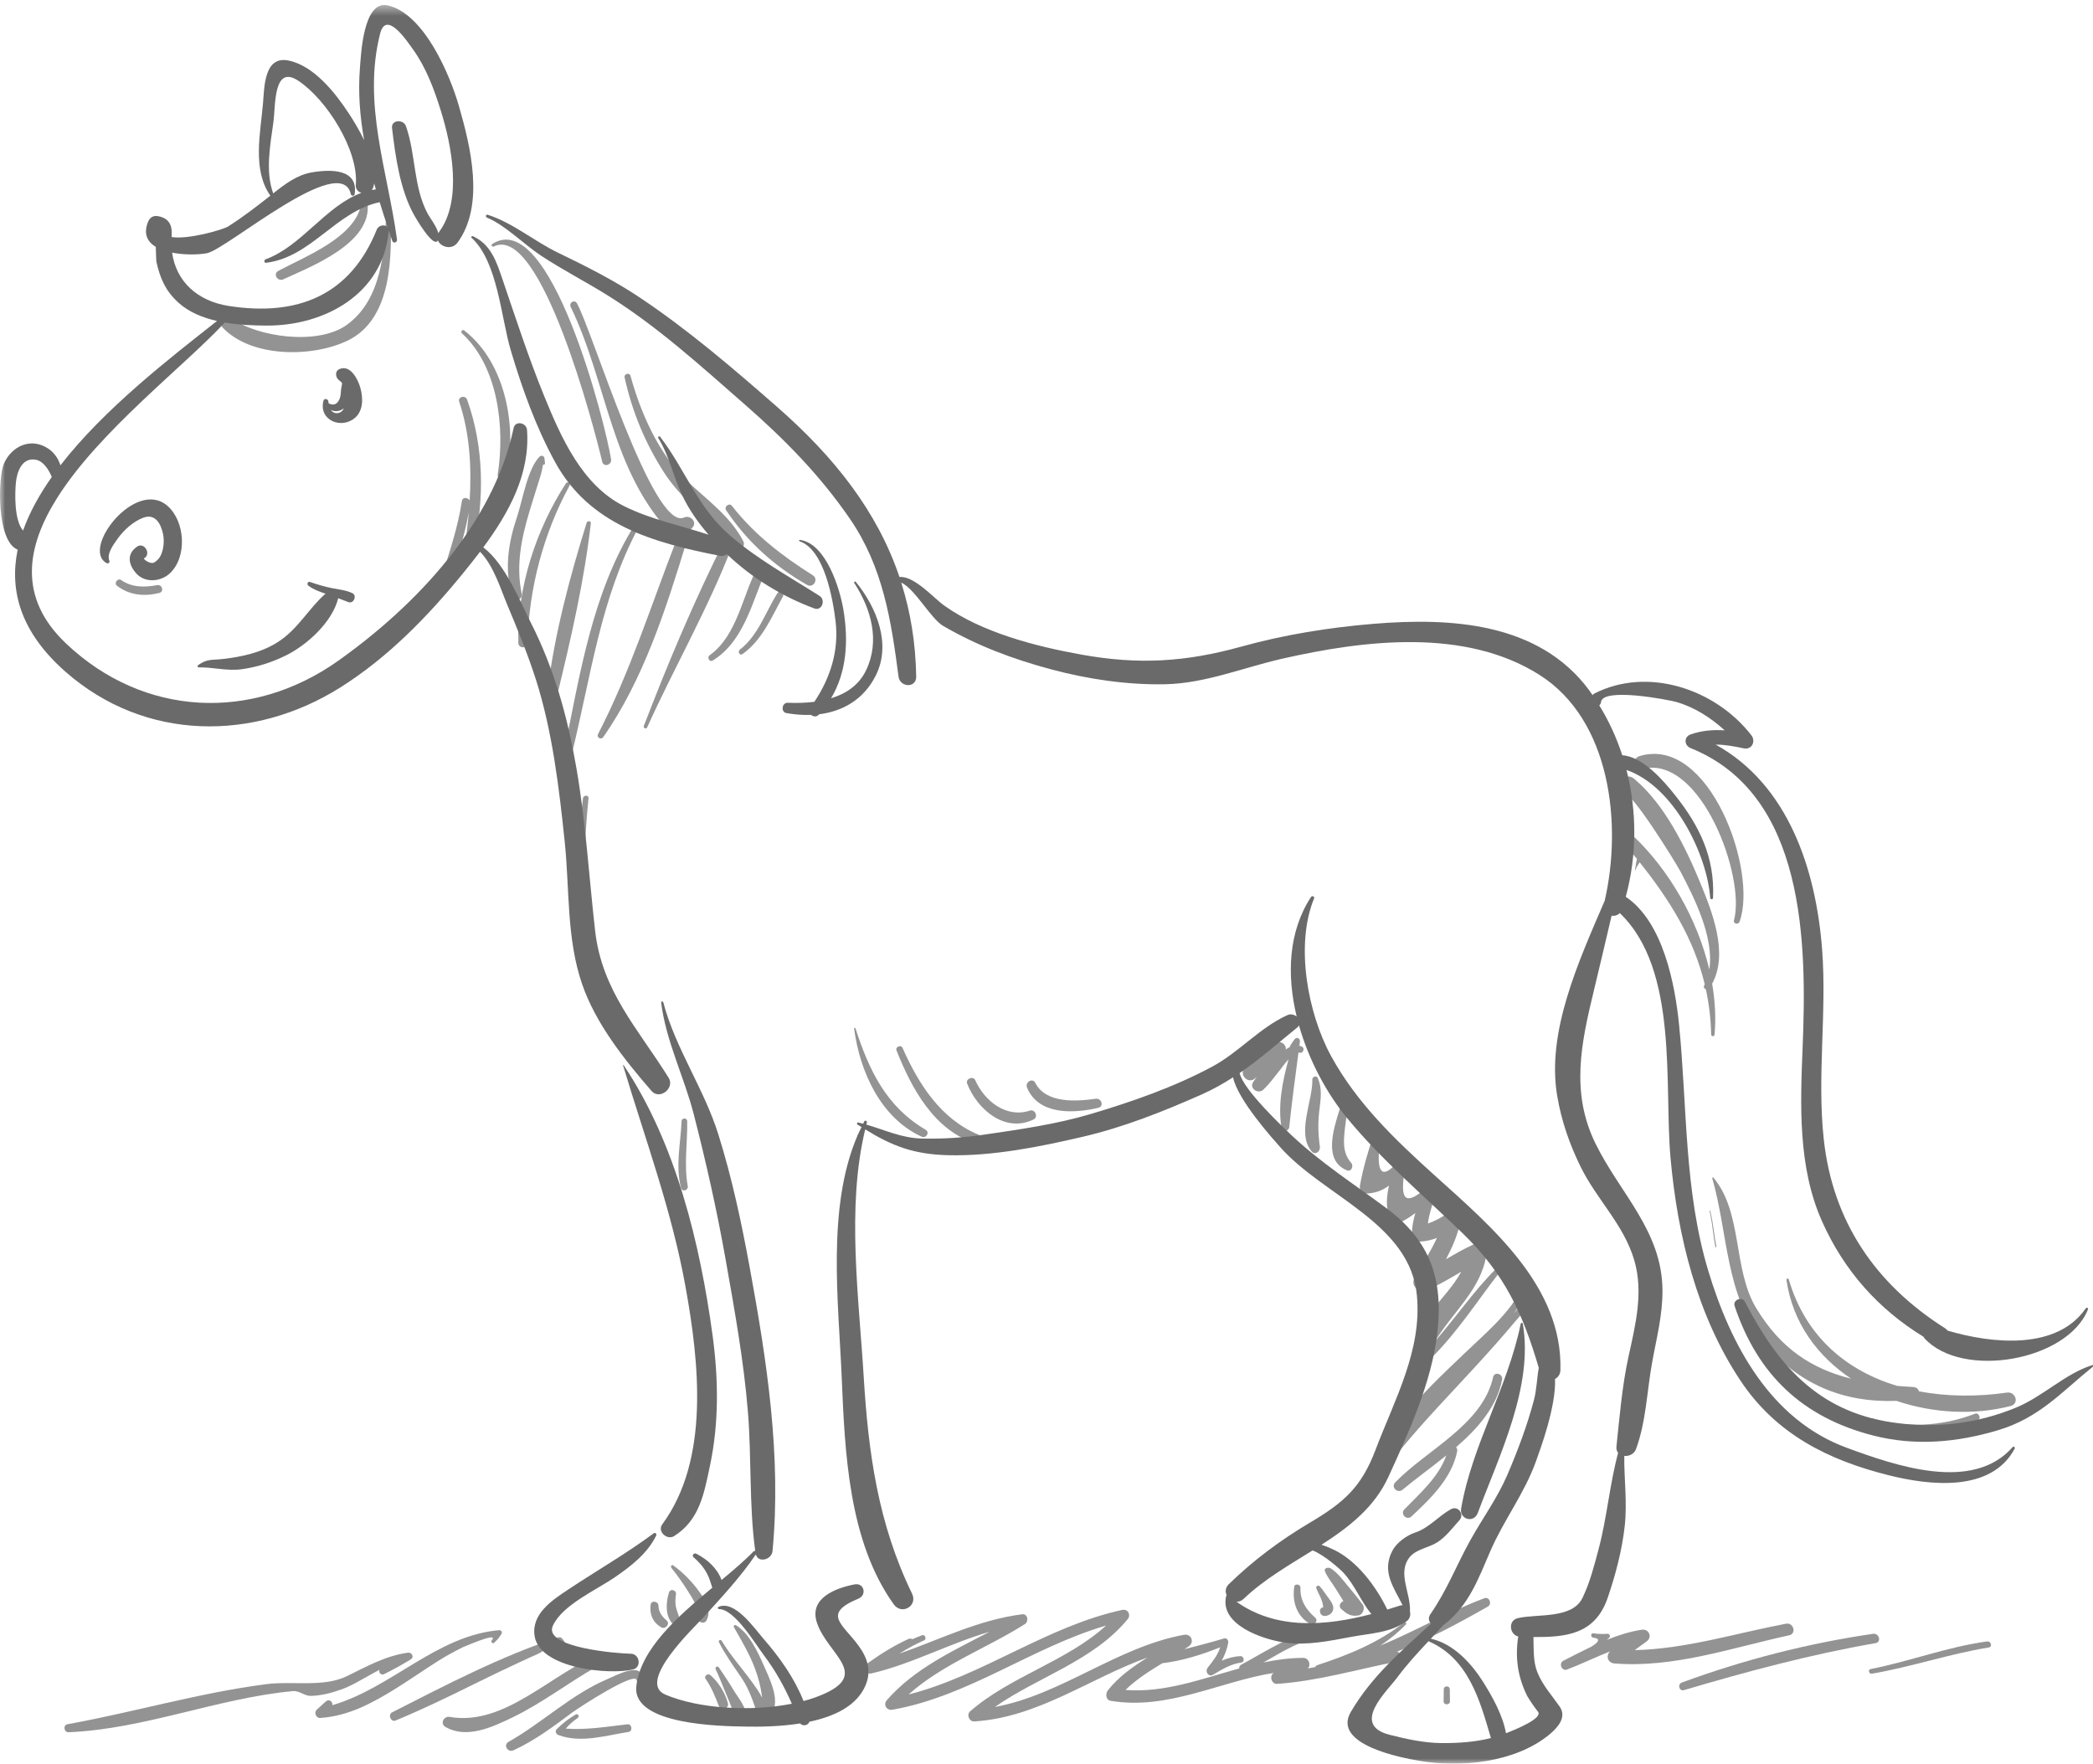 <?xml version="1.0" encoding="UTF-8" standalone="no"?>
<svg width="197px" height="166px" viewBox="0 0 197 166" version="1.1" xmlns="http://www.w3.org/2000/svg" xmlns:xlink="http://www.w3.org/1999/xlink" xmlns:sketch="http://www.bohemiancoding.com/sketch/ns">
    <!-- Generator: Sketch 3.5 (25232) - http://www.bohemiancoding.com/sketch -->
    <title>Page 1</title>
    <desc>Created with Sketch.</desc>
    <defs>
        <path id="path-1" d="M0,0.469 L197.056,0.469 L197.056,166 L0,166"></path>
        <path id="path-3" d="M0,0.469 L197.056,0.469 L197.056,166 L0,166"></path>
    </defs>
    <g id="Boostrap-3-Grid" stroke="none" stroke-width="1" fill="none" fill-rule="evenodd" sketch:type="MSPage">
        <g id="[LG]-Large-Desktop-(1200px-or-more)-(LG-or-bigger)" sketch:type="MSArtboardGroup" transform="translate(-1161, -2500)">
            <g id="::-Facebook" sketch:type="MSLayerGroup" transform="translate(-8, 2456)">
                <g id="Page-1" transform="translate(1169, 44)">
                    <g id="Group-105" transform="translate(6, 18)" fill="#939393" sketch:type="MSShapeGroup">
                        <path d="M63.271,134.971 C63.15,134.899 63.014,135.041 63.081,135.161 C63.807,136.443 64.533,137.645 65.058,139.039 C65.37,139.867 65.599,140.738 65.712,141.616 C65.719,141.672 65.72,141.723 65.724,141.777 C65.473,141.277 65.138,140.806 64.82,140.367 C63.862,139.045 62.761,137.827 61.919,136.425 C61.822,136.265 61.586,136.405 61.669,136.57 C62.271,137.756 63.05,138.829 63.794,139.927 C64.585,141.094 64.943,142.315 65.376,143.632 C65.513,144.049 66.059,143.941 66.105,143.533 C66.112,143.472 66.107,143.412 66.11,143.352 C66.294,143.432 66.54,143.35 66.66,143.183 C67.485,142.031 66.353,139.813 65.863,138.7 C65.321,137.469 64.486,135.694 63.271,134.971" id="Fill-1"></path>
                        <path d="M61.661,138.944 C61.536,138.76 61.268,138.918 61.364,139.117 C61.706,139.823 61.98,140.587 62.289,141.31 C62.521,141.854 62.744,142.404 62.956,142.957 C63.096,143.321 63.174,143.722 63.554,143.892 C63.814,144.009 64.062,143.913 64.165,143.644 C64.441,142.92 63.429,141.725 63.078,141.129 C62.633,140.376 62.15,139.664 61.661,138.944" id="Fill-3"></path>
                        <path d="M60.872,139.671 C60.639,139.462 60.225,139.738 60.419,140.02 C60.949,140.789 61.309,141.66 61.642,142.527 C61.845,143.056 62.669,142.856 62.508,142.288 C62.223,141.281 61.651,140.371 60.872,139.671" id="Fill-5"></path>
                        <path d="M60.517,134.487 C60.985,133.538 60.388,132.622 59.839,131.848 C59.163,130.893 58.312,130.022 57.364,129.338 C57.22,129.234 57.096,129.447 57.189,129.564 C57.73,130.246 58.246,130.957 58.707,131.694 C59.089,132.305 59.812,133.347 59.645,134.12 C59.537,134.625 60.267,134.994 60.517,134.487" id="Fill-7"></path>
                        <path d="M57.663,133.421 C57.541,132.989 57.548,132.526 57.623,132.087 C57.696,131.656 57.093,131.473 56.96,131.904 C56.677,132.823 56.603,134.056 57.287,134.814 C57.585,135.145 58.022,134.785 57.963,134.42 C57.906,134.068 57.76,133.763 57.663,133.421" id="Fill-9"></path>
                        <path d="M55.974,133.121 C55.966,132.718 55.306,132.595 55.244,133.022 C55.113,133.926 55.442,134.698 56.237,135.169 C56.634,135.404 57.114,134.82 56.741,134.516 C56.305,134.159 55.986,133.698 55.974,133.121" id="Fill-11"></path>
                        <path d="M120.263,133.466 C120.788,133.915 121.132,134.163 121.853,134.052 C122.275,133.988 122.51,133.373 122.266,133.035 C121.819,132.413 121.32,131.822 120.831,131.233 C120.362,130.67 119.861,129.991 119.228,129.607 C119.129,129.547 118.992,129.545 118.894,129.607 C119.115,129.469 118.76,129.603 118.71,129.686 C118.659,129.769 118.697,129.871 118.743,129.962 C118.77,130.086 118.859,130.208 118.918,130.313 C119.135,130.706 119.431,131.072 119.669,131.455 C119.928,131.868 120.188,132.281 120.444,132.695 C120.142,132.826 119.945,133.194 120.263,133.466" id="Fill-13"></path>
                        <path d="M118.638,134.094 C119.217,134.122 119.664,133.61 119.431,133.04 C119.305,132.732 119.098,132.486 118.905,132.219 C118.68,131.908 118.469,131.583 118.209,131.299 C118.084,131.163 117.832,131.304 117.893,131.482 C118.036,131.895 118.288,132.262 118.42,132.679 C118.47,132.834 118.518,132.998 118.534,133.161 C118.538,133.203 118.539,133.245 118.54,133.286 C118.535,133.287 118.536,133.287 118.529,133.288 C118.054,133.375 118.196,134.073 118.638,134.094" id="Fill-15"></path>
                        <path d="M117.316,134.863 C117.689,135.083 118.124,134.549 117.786,134.253 C116.918,133.493 116.355,132.616 116.404,131.432 C116.418,131.1 115.864,131.016 115.816,131.353 C115.615,132.77 116.047,134.114 117.316,134.863" id="Fill-17"></path>
                        <path d="M129.893,141 C129.887,141.375 129.882,141.75 129.876,142.126 C129.871,142.512 130.481,142.512 130.475,142.126 C130.47,141.75 130.464,141.375 130.459,141 C130.453,140.635 129.898,140.635 129.893,141" id="Fill-19"></path>
                        <path d="M114.626,88.193 C114.701,88.632 115.305,88.473 115.346,88.096 C115.594,85.739 115.903,83.408 116.216,81.065 C116.246,81.066 116.276,81.069 116.303,81.079 C116.635,81.195 116.861,80.663 116.543,80.511 C116.462,80.472 116.382,80.449 116.302,80.429 C116.319,80.301 116.335,80.173 116.353,80.044 C116.394,79.733 116.034,79.558 115.841,79.829 C115.697,80.025 115.559,80.226 115.433,80.433 C115.406,80.474 115.409,80.509 115.424,80.54 C115.285,80.605 115.153,80.688 115.023,80.78 C115.088,80.286 114.487,79.888 114.049,80.159 C113.763,80.336 113.49,80.528 113.222,80.727 C113.216,80.7 113.216,80.673 113.21,80.647 C113.115,80.276 112.641,80.17 112.376,80.426 C111.781,81 111.725,81.862 111.165,82.481 C110.558,83.15 111.505,84.111 112.157,83.474 C112.204,83.43 112.249,83.386 112.293,83.342 C112.18,83.51 112.07,83.679 111.954,83.846 C111.553,84.428 112.415,85.02 112.895,84.573 C113.486,84.023 113.96,83.353 114.463,82.727 C114.603,82.554 114.924,82.097 115.281,81.705 C114.695,83.824 114.264,86.06 114.626,88.193" id="Fill-21"></path>
                        <path d="M118.028,83.456 C117.914,83.206 117.514,83.335 117.522,83.593 C117.584,85.558 115.995,88.709 117.472,90.387 C117.809,90.769 118.288,90.346 118.232,89.945 C118.053,88.656 118.036,87.572 118.208,86.277 C118.333,85.328 118.436,84.347 118.028,83.456" id="Fill-23"></path>
                        <path d="M120.781,85.906 C120.734,85.617 120.325,85.669 120.248,85.906 C120.2,86.053 120.147,86.198 120.096,86.344 C120.085,86.376 120.082,86.406 120.085,86.435 C119.489,88.333 118.554,91.257 120.779,92.155 C121.2,92.325 121.427,91.741 121.183,91.46 C120.297,90.442 120.476,89.273 120.608,88.028 C120.676,87.386 120.884,86.547 120.781,85.906" id="Fill-25"></path>
                        <path d="M128.241,109.929 C128.255,109.891 128.273,109.855 128.288,109.816 C128.428,109.909 128.616,109.925 128.773,109.769 C131.19,107.354 133.041,104.464 135.127,101.772 C135.31,101.536 135.014,101.21 134.79,101.435 C132.703,103.532 131.023,106.001 129.077,108.231 C130.721,105.517 133.417,103.336 133.893,100.132 C134.007,99.364 133.355,98.831 132.631,99.162 C131.755,99.562 130.928,100.041 130.101,100.519 C130.676,99.431 131.176,98.317 131.441,97.057 C131.574,96.422 130.897,95.753 130.276,96.162 C129.701,96.595 129.074,96.927 128.398,97.163 C128.507,96.257 128.803,95.464 129.074,94.533 C129.251,93.922 128.508,93.582 128.074,93.951 C125.637,96.027 126.005,93.774 126.197,92.041 C126.249,91.561 125.576,91.339 125.273,91.658 C123.174,93.874 123.812,89.7 124.039,88.751 C124.145,88.311 123.508,88.14 123.366,88.566 C122.805,90.238 122.309,91.873 121.999,93.611 C121.936,93.964 122.153,94.363 122.558,94.345 C123.494,94.305 124.135,94.033 124.735,93.594 C124.516,94.598 124.412,95.563 124.796,96.647 C124.95,97.083 125.396,97.275 125.814,97.061 C126.328,96.798 126.784,96.494 127.222,96.17 C127.037,96.786 126.908,97.414 126.887,98.125 C126.876,98.512 127.231,98.881 127.624,98.862 C128.247,98.831 128.762,98.707 129.248,98.518 C128.661,99.803 127.876,100.983 127.162,102.234 C126.696,103.051 127.593,103.762 128.354,103.425 C129.467,102.932 130.497,102.302 131.541,101.695 C130.058,104.429 126.893,106.377 127.021,109.764 C127.049,110.488 128.003,110.58 128.241,109.929" id="Fill-27"></path>
                        <path d="M137.281,103.168 C136.119,105.611 133.793,107.507 131.878,109.35 C129.762,111.386 127.593,113.344 125.876,115.746 C125.71,115.978 125.878,116.246 126.101,116.341 C125.69,116.864 125.305,117.4 124.97,117.96 C124.691,118.425 125.38,118.989 125.736,118.552 C127.979,115.802 130.481,113.231 132.877,110.617 C134.15,109.227 135.41,107.823 136.617,106.376 C136.912,106.022 137.551,105.425 137.461,104.91 C137.418,104.665 136.994,104.657 136.959,104.91 C136.933,105.1 136.745,105.347 136.502,105.609 C136.999,104.898 137.429,104.153 137.727,103.356 C137.823,103.097 137.399,102.919 137.281,103.168" id="Fill-29"></path>
                        <path d="M134.537,111.618 C133.543,116.099 128.281,118.463 125.328,121.519 C124.884,121.98 125.542,122.609 126.018,122.21 C127.235,121.191 128.709,120.138 130.129,118.989 C129.415,121.026 127.658,122.55 126.184,124.064 C125.759,124.501 126.407,125.144 126.851,124.731 C128.66,123.041 130.648,121.129 131.155,118.603 C131.187,118.442 131.134,118.314 131.046,118.219 C133.115,116.427 134.911,114.38 135.382,111.85 C135.484,111.302 134.66,111.061 134.537,111.618" id="Fill-31"></path>
                        <path d="M58.151,87.533 C58.065,89.656 57.561,91.71 58.102,93.811 C58.208,94.225 58.807,94.046 58.733,93.637 C58.366,91.61 58.715,89.572 58.683,87.533 C58.678,87.189 58.165,87.191 58.151,87.533" id="Fill-33"></path>
                        <path d="M80.739,88.984 C81.173,89.184 81.546,88.584 81.12,88.333 C77.417,86.153 75.8,82.739 74.521,78.792 C74.499,78.724 74.38,78.732 74.391,78.809 C74.925,82.836 76.868,87.202 80.739,88.984" id="Fill-35"></path>
                        <path d="M85.88,89.638 C86.428,89.806 86.608,89.011 86.11,88.805 C82.534,87.319 80.457,84.028 78.946,80.623 C78.804,80.302 78.249,80.535 78.379,80.862 C79.803,84.454 81.937,88.427 85.88,89.638" id="Fill-37"></path>
                        <path d="M91.289,87.363 C91.753,87.135 91.426,86.372 90.939,86.532 C88.706,87.264 86.668,85.638 85.79,83.665 C85.6,83.236 84.861,83.547 85.03,83.985 C85.979,86.434 88.611,88.677 91.289,87.363" id="Fill-39"></path>
                        <path d="M97.369,86.272 C97.94,86.139 97.682,85.339 97.133,85.417 C95.282,85.68 92.454,85.87 91.448,83.929 C91.175,83.403 90.453,83.865 90.672,84.382 C91.777,86.982 95.07,86.81 97.369,86.272" id="Fill-41"></path>
                        <path d="M43.102,37.883 C42.548,35.19 43.074,32.683 43.845,30.096 C44.16,29.039 44.508,27.991 44.828,26.935 C44.955,26.532 45.048,26.122 45.121,25.707 C45.198,25.785 45.316,25.689 45.298,25.594 C45.281,25.448 45.263,25.302 45.246,25.156 C45.243,24.927 44.967,24.814 44.801,24.972 C43.665,26.058 43.17,29.151 42.667,30.641 C41.833,33.108 41.453,35.606 42.214,38.128 C42.387,38.7 43.221,38.461 43.102,37.883" id="Fill-43"></path>
                        <path d="M43.653,42.508 C43.786,37.369 45.15,32.205 47.614,27.694 C47.738,27.467 47.409,27.278 47.269,27.493 C44.461,31.817 42.647,37.331 42.788,42.508 C42.803,43.066 43.639,43.066 43.653,42.508" id="Fill-45"></path>
                        <path d="M46.516,47.143 C47.781,41.921 49.003,36.586 49.611,31.252 C49.638,31.019 49.283,30.993 49.219,31.198 C47.624,36.328 46.199,41.665 45.536,47.01 C45.466,47.575 46.386,47.68 46.516,47.143" id="Fill-47"></path>
                        <path d="M53.727,31.424 C49.739,37.79 48.562,45.58 47.078,52.82 C46.981,53.292 47.688,53.495 47.806,53.02 C49.614,45.726 50.499,38.364 54.1,31.642 C54.233,31.396 53.876,31.188 53.727,31.424" id="Fill-49"></path>
                        <path d="M60.804,43.666 C60.508,43.879 60.773,44.362 61.095,44.164 C64.021,42.367 64.807,38.623 66.097,35.685 C66.311,35.2 65.638,34.773 65.37,35.26 C63.877,37.968 63.44,41.769 60.804,43.666" id="Fill-51"></path>
                        <path d="M67.158,37.852 C66.047,39.63 65.354,41.823 63.64,43.142 C63.397,43.329 63.625,43.748 63.886,43.563 C65.741,42.25 66.617,40.083 67.685,38.16 C67.876,37.815 67.366,37.519 67.158,37.852" id="Fill-53"></path>
                        <path d="M48.87,57.141 C48.343,61.353 48.205,65.563 48.246,69.804 C48.25,70.219 48.888,70.219 48.889,69.804 C48.899,65.576 48.962,61.351 49.391,57.141 C49.425,56.804 48.911,56.815 48.87,57.141" id="Fill-55"></path>
                        <path d="M41.652,26.86 C42.706,22.244 41.609,16.113 37.679,13.094 C37.523,12.974 37.329,13.233 37.471,13.363 C40.9,16.51 41.537,22.26 40.85,26.639 C40.769,27.156 41.53,27.393 41.652,26.86" id="Fill-57"></path>
                        <path d="M38.551,33.612 C39.623,29.081 39.559,24.016 37.962,19.612 C37.795,19.154 37.066,19.344 37.224,19.816 C38.219,22.799 38.396,25.958 38.208,29.094 C38.025,28.808 37.535,28.759 37.473,29.171 C37.095,31.685 36.267,34.072 35.514,36.491 C35.357,36.994 36.123,37.192 36.294,36.706 C37.047,34.577 37.727,32.434 38.125,30.213 C38.033,31.281 37.906,32.344 37.76,33.394 C37.689,33.901 38.426,34.141 38.551,33.612" id="Fill-59"></path>
                        <path d="M14.942,12.817 C17.633,15.675 23.333,15.66 26.671,14.082 C30.995,12.038 30.885,5.955 30.751,1.986 C30.743,1.735 30.375,1.736 30.363,1.986 C30.194,5.675 29.916,10.207 26.65,12.572 C23.939,14.535 18.213,13.762 15.661,11.885 C15.099,11.472 14.498,12.346 14.942,12.817" id="Fill-61"></path>
                        <path d="M20.659,8.292 C23.321,7.066 29.01,4.897 28.6,1.141 C28.567,0.84 28.072,0.708 28.023,1.063 C27.569,4.315 22.726,6.126 20.195,7.497 C19.665,7.784 20.129,8.536 20.659,8.292" id="Fill-63"></path>
                        <path d="M40.337,4.961 C40.186,5.058 40.317,5.279 40.477,5.2 C44.916,3.005 49.94,22.306 50.683,25.457 C50.814,26.011 51.601,25.764 51.517,25.227 C51.019,22.021 45.834,1.418 40.337,4.961" id="Fill-65"></path>
                        <path d="M59.141,31.695 C59.68,31.163 59,30.433 58.382,30.711 C55.447,32.032 49.691,12.937 48.297,10.539 C48.075,10.157 47.525,10.492 47.713,10.88 C51.203,18.109 51.479,26.385 57.312,32.38 C57.454,32.526 57.643,32.595 57.835,32.604 C57.77,32.656 57.712,32.721 57.675,32.814 C55.274,38.979 53.339,45.186 50.293,51.089 C50.124,51.417 50.573,51.671 50.781,51.375 C54.55,45.998 56.69,39.289 58.595,33.067 C58.69,32.756 58.496,32.552 58.258,32.503 C58.324,32.468 58.392,32.434 58.447,32.38 C58.678,32.152 58.91,31.923 59.141,31.695" id="Fill-67"></path>
                        <path d="M63.09,33.614 C63.507,34.124 64.236,33.475 63.961,32.942 C62.735,30.568 60.522,29.043 58.626,27.229 C55.978,24.695 54.297,20.85 53.348,17.387 C53.249,17.026 52.711,17.178 52.792,17.54 C53.511,20.765 54.707,23.671 56.489,26.452 C58.01,28.824 60.361,30.62 62.29,32.699 C62.284,32.709 62.275,32.714 62.269,32.725 C59.39,38.415 56.88,44.39 54.593,50.342 C54.523,50.524 54.827,50.651 54.907,50.475 C57.487,44.766 60.667,39.26 62.909,33.407 C62.968,33.477 63.032,33.543 63.09,33.614" id="Fill-69"></path>
                        <path d="M70.502,36.144 C67.618,34.333 64.987,32.3 62.881,29.602 C62.64,29.293 62.126,29.696 62.341,30.018 C64.325,32.988 66.878,35.287 69.97,37.054 C70.563,37.392 71.076,36.504 70.502,36.144" id="Fill-71"></path>
                        <path d="M147.004,56.875 C147.405,56.249 151.668,63.072 152.174,64.034 C153.419,66.402 155.369,70.231 154.885,73.253 C153.769,68.486 151.081,63.862 147.733,60.689 C147.207,60.19 146.493,60.933 146.949,61.473 C147.334,61.929 147.707,62.385 148.075,62.841 C148.056,62.92 148.036,62.997 148.021,63.086 C147.976,63.358 147.944,63.617 147.882,63.889 C147.876,63.917 147.915,63.928 147.925,63.901 C148.022,63.626 148.176,63.394 148.332,63.161 C151.174,66.731 153.425,70.35 154.453,74.636 C154.438,74.666 154.429,74.698 154.413,74.727 C154.316,74.91 154.419,75.068 154.563,75.121 C154.853,76.467 155.029,77.875 155.059,79.372 C155.064,79.583 155.363,79.576 155.381,79.372 C155.519,77.808 155.427,76.197 155.153,74.588 C156.718,71.724 155.145,67.794 154.024,65.069 C152.643,61.714 150.652,57.667 147.798,55.291 C147.551,55.086 147.227,55.003 146.933,55.18 C146.24,55.596 146.212,55.665 145.93,56.422 C145.688,57.072 146.66,57.413 147.004,56.875" id="Fill-73"></path>
                        <path d="M148.63,54.358 C154.09,53.063 158.319,64.534 157.209,68.607 C157.116,68.95 157.615,69.076 157.733,68.751 C159.474,63.974 154.873,51.157 148.303,53.171 C147.544,53.404 147.857,54.541 148.63,54.358" id="Fill-75"></path>
                        <path d="M154.907,95.984 C155.182,97.096 155.241,98.242 155.454,99.365 C155.466,99.428 155.563,99.402 155.55,99.339 C155.327,98.219 155.256,97.075 154.971,95.966 C154.96,95.925 154.897,95.942 154.907,95.984" id="Fill-77"></path>
                        <path d="M182.906,113.073 C180.124,113.476 177.285,113.46 174.62,112.954 C174.561,112.742 174.385,112.564 174.075,112.548 C173.557,112.52 173.051,112.483 172.552,112.441 C167.854,111.019 163.961,107.86 162.363,102.418 C162.321,102.277 162.129,102.339 162.149,102.477 C162.729,106.508 165.071,109.649 168.228,111.764 C164.605,110.855 161.628,108.997 159.288,105.103 C157.088,101.443 158.038,96.107 155.264,92.837 C155.223,92.789 155.146,92.84 155.162,92.896 C156.662,98.109 156.384,103.936 159.986,108.325 C163.251,112.302 167.555,114.045 172.497,113.852 C175.964,115.022 179.812,115.225 183.254,114.335 C184.093,114.118 183.716,112.956 182.906,113.073" id="Fill-79"></path>
                        <path d="M180.158,115.689 C180.513,115.532 180.255,114.919 179.893,115.061 C176.818,116.261 173.35,116.439 170.184,115.497 C169.954,115.429 169.87,115.768 170.087,115.85 C170.629,116.056 171.194,116.214 171.766,116.349 C172.142,116.83 172.648,117.022 173.259,116.901 C173.393,116.874 173.335,116.674 173.203,116.698 C172.797,116.77 172.447,116.681 172.167,116.438 C174.829,116.985 177.7,116.775 180.158,115.689" id="Fill-81"></path>
                        <path d="M5.399,36.593 C5.092,36.376 4.7,36.882 4.996,37.116 C6.156,38.032 7.589,38.16 8.991,37.812 C9.475,37.692 9.266,36.983 8.788,37.074 C7.619,37.296 6.405,37.302 5.399,36.593" id="Fill-83"></path>
                        <path d="M51.11,140.068 C47.759,141.504 45.023,144.163 41.863,145.949 C41.337,146.246 41.798,146.987 42.327,146.744 C44.344,145.819 46.078,144.508 47.851,143.191 C48.522,142.692 53.843,139.242 53.929,140.156 C53.962,140.495 54.44,140.502 54.462,140.156 C54.581,138.276 52.056,139.662 51.11,140.068" id="Fill-85"></path>
                        <path d="M50,138.958 C50.121,139.104 50.344,139.166 50.499,138.992 C50.69,138.776 50.881,138.561 51.072,138.346 C51.333,138.052 51.088,137.471 50.656,137.63 C46.03,139.331 41.599,144.518 36.323,143.598 C35.769,143.502 35.392,144.231 35.925,144.541 C37.922,145.7 40.34,144.56 42.217,143.657 C44.954,142.339 47.374,140.468 50,138.958" id="Fill-87"></path>
                        <path d="M42.703,138.547 C43.387,138.225 44.075,137.911 44.766,137.605 C44.876,137.556 46.905,136.175 46.416,136.954 C46.27,137.186 46.629,137.39 46.779,137.167 C46.878,137.041 46.976,136.915 47.074,136.79 C47.178,136.683 47.164,136.537 47.074,136.428 C47.009,136.349 46.943,136.27 46.877,136.19 C46.81,136.109 46.669,136.077 46.571,136.109 C41.141,137.886 35.986,140.587 30.907,143.169 C30.486,143.383 30.789,144.123 31.232,143.939 C33.733,142.901 36.158,141.732 38.583,140.528 C39.948,139.85 41.323,139.193 42.703,138.547" id="Fill-89"></path>
                        <path d="M35.305,138.29 C36.052,137.82 36.826,137.409 37.613,137.014 C37.362,137.16 41.041,135.474 40.293,136.384 C40.164,136.541 40.372,136.761 40.521,136.611 C40.961,136.168 40.851,136.298 41.203,135.784 C41.299,135.644 41.173,135.419 41.002,135.434 C35.099,135.932 30.855,140.871 25.275,142.497 C25.347,142.174 24.972,141.867 24.667,142.144 C24.383,142.403 24.099,142.662 23.815,142.921 C23.53,143.181 23.743,143.725 24.137,143.698 C26.778,143.521 29.01,142.321 31.224,140.945 C32.602,140.089 33.931,139.154 35.305,138.29" id="Fill-91"></path>
                        <path d="M28.895,139.612 C29.169,139.462 29.451,139.309 29.724,139.162 C29.597,139.383 29.855,139.72 30.148,139.575 C31.013,139.149 31.837,138.688 32.66,138.186 C33.019,137.967 32.764,137.499 32.393,137.552 C30.275,137.852 28.553,138.834 26.655,139.762 C24.448,140.842 21.515,140.201 19.077,140.515 C12.791,141.323 6.586,143.159 0.345,144.29 C-0.083,144.367 0.02,145.059 0.447,145.041 C7.606,144.748 14.431,141.841 21.566,141.171 C22.172,141.114 22.664,141.637 23.259,141.621 C24.267,141.594 25.133,141.359 26.092,141.026 C27.068,140.687 27.992,140.105 28.895,139.612" id="Fill-93"></path>
                        <path d="M53.07,144.293 C51.106,144.516 49.215,144.843 47.252,144.701 C47.571,144.312 47.94,144.005 48.381,143.696 C48.578,143.559 48.405,143.249 48.191,143.37 C47.52,143.752 46.961,144.208 46.407,144.745 C46.213,144.933 46.329,145.217 46.554,145.302 C48.657,146.1 51.042,145.345 53.167,145.012 C53.573,144.948 53.479,144.247 53.07,144.293" id="Fill-95"></path>
                        <path d="M162.105,134.827 C157.392,135.716 152.679,137.208 147.864,137.313 C148.238,137.041 148.607,136.762 148.985,136.494 C149.558,136.085 149.198,135.287 148.521,135.393 C147.376,135.573 146.293,135.92 145.24,136.348 C145.314,136.282 145.389,136.222 145.462,136.155 C145.606,136.023 145.496,135.768 145.304,135.773 C144.856,135.811 144.409,135.797 143.964,135.73 C143.698,135.706 143.706,136.11 143.964,136.14 C144.719,136.23 144.435,136.578 143.814,136.973 C142.915,137.4 142.028,137.866 141.136,138.319 C140.684,138.55 141.003,139.327 141.484,139.144 C142.865,138.621 144.185,137.964 145.549,137.434 C145.119,137.829 145.319,138.518 145.943,138.568 C151.565,139.016 156.982,137.093 162.406,135.918 C163.123,135.762 162.814,134.693 162.105,134.827" id="Fill-97"></path>
                        <path d="M170.296,135.778 C164.147,136.677 158.142,138.219 152.308,140.361 C151.865,140.523 152.04,141.215 152.506,141.077 C158.46,139.317 164.412,137.72 170.537,136.655 C171.119,136.553 170.864,135.695 170.296,135.778" id="Fill-99"></path>
                        <path d="M181.032,136.496 C177.296,137.002 173.767,138.371 170.075,139.093 C169.785,139.149 169.911,139.58 170.196,139.531 C173.902,138.892 177.475,137.671 181.188,137.063 C181.566,137.001 181.399,136.446 181.032,136.496" id="Fill-101"></path>
                        <path d="M133.72,132.428 C130.337,133.683 127.247,135.526 123.929,136.881 C124.781,136.315 125.587,135.666 126.326,134.9 C126.443,134.778 126.271,134.619 126.145,134.719 C123.755,136.617 120.871,137.786 117.991,138.726 C117.884,138.76 117.823,138.831 117.792,138.911 C117.559,138.953 117.327,138.998 117.093,139.035 C117.438,138.708 117.178,138.045 116.673,138.044 C115.404,138.042 114.157,138.216 112.92,138.475 C114.768,137.418 116.594,136.277 118.725,135.969 C119.088,135.917 119.003,135.288 118.638,135.327 C115.74,135.633 113.341,137.343 110.835,138.681 C110.674,138.767 110.623,138.905 110.638,139.039 C107.089,140.026 103.593,141.35 99.933,141.06 C100.969,140.053 102.182,139.289 103.414,138.539 C103.424,138.539 103.431,138.542 103.442,138.541 C105.301,138.314 107.109,137.744 108.849,137.046 C108.621,137.779 108.154,138.356 107.67,138.971 C107.393,139.324 107.739,139.888 108.177,139.628 C109.028,139.124 109.841,138.617 110.839,138.48 C111.183,138.433 111.097,137.868 110.758,137.881 C110.117,137.907 109.55,138.074 108.998,138.304 C109.273,137.775 109.501,137.228 109.602,136.613 C109.639,136.384 109.461,136.138 109.204,136.216 C107.976,136.591 106.728,136.897 105.488,137.227 C105.626,137.134 105.766,137.044 105.901,136.947 C106.45,136.552 106.117,135.748 105.447,135.87 C99.114,137.023 93.912,141.518 87.639,142.665 C91.747,139.799 96.885,138.343 100.141,134.401 C100.472,134 100.166,133.412 99.632,133.528 C92.496,135.076 86.532,139.703 79.515,141.49 C82.695,138.647 86.883,137.134 90.471,134.86 C90.848,134.621 90.742,133.874 90.221,133.939 C86.132,134.449 82.489,136.305 78.656,137.644 C79.384,137.181 80.14,136.762 80.987,136.39 C81.257,136.272 81.059,135.8 80.785,135.912 C80.216,136.144 80.075,136.187 79.917,136.274 C79.784,136.231 79.606,136.221 79.594,136.226 C78.165,136.869 76.91,137.656 75.639,138.569 C75.176,138.901 75.445,139.644 76.033,139.505 C79.874,138.6 83.372,136.678 87.133,135.59 C83.671,137.4 80.071,139.049 77.468,142.026 C77.101,142.446 77.459,143.018 77.991,142.924 C85.207,141.652 91.159,137.027 98.108,135.001 C94.398,138.385 89.119,139.758 85.307,143.078 C84.948,143.391 85.228,144.054 85.699,144.025 C91.69,143.659 96.541,139.974 102.008,138.008 C100.639,138.863 99.329,139.783 98.286,141.085 C98.037,141.396 98.058,142.004 98.55,142.086 C103.906,142.982 108.736,140.29 113.891,139.456 C113.441,139.727 113.67,140.528 114.212,140.49 C118.063,140.225 121.751,139.117 125.524,138.386 C126.07,138.28 125.941,137.593 125.506,137.449 C128.472,136.3 131.312,134.774 134.049,133.208 C134.46,132.973 134.182,132.256 133.72,132.428" id="Fill-103"></path>
                    </g>
                    <g id="Group-132">
                        <path d="M12.899,51.45 C11.919,52.132 12.074,53.113 12.804,53.948 C13.617,54.88 15.084,54.775 15.952,53.994 C17.646,52.469 17.443,49.065 15.754,47.604 C12.743,45 7.591,51.692 10.039,53.003 C10.161,53.068 10.364,52.957 10.299,52.802 C10.013,52.115 10.683,51.261 11.054,50.73 C11.63,49.908 12.548,49.07 13.5,48.723 C14.6,48.322 15.134,49.273 15.339,50.225 C15.476,50.859 15.418,51.623 15.157,52.218 C15.024,52.521 14.816,52.753 14.539,52.928 C14.152,53.17 13.464,52.606 13.548,52.561 C14.285,52.166 13.577,50.978 12.899,51.45" id="Fill-106" fill="#6A6A6A" sketch:type="MSShapeGroup"></path>
                        <path d="M26.135,60.443 C24.601,61.421 22.78,61.817 21.003,62.022 C19.914,62.147 19.52,61.99 18.652,62.598 C18.562,62.661 18.587,62.817 18.711,62.815 C20.124,62.792 21.391,63.189 22.81,62.981 C24.268,62.768 25.556,62.351 26.875,61.709 C28.877,60.735 31.281,58.553 31.834,56.305 C32.154,56.431 32.473,56.559 32.798,56.676 C33.294,56.853 33.635,56.047 33.157,55.824 C32.533,55.535 31.895,55.488 31.23,55.354 C30.521,55.21 29.856,55.011 29.175,54.773 C28.951,54.695 28.861,55.007 29.025,55.128 C29.505,55.483 30.072,55.695 30.638,55.877 C29.029,57.289 28.071,59.209 26.135,60.443" id="Fill-108" fill="#6A6A6A" sketch:type="MSShapeGroup"></path>
                        <path d="M31.727,38.888 C31.45,38.9 31.266,38.766 31.141,38.574 C31.523,38.784 31.959,38.733 32.376,38.431 C32.244,38.685 32.039,38.875 31.727,38.888 M33.905,36.457 C33.67,35.651 32.958,34.278 31.919,34.75 C31.545,34.919 31.575,35.417 31.799,35.681 C31.909,35.811 32.063,35.872 32.16,36.014 C32.179,36.041 32.188,36.073 32.205,36.102 C32.203,36.11 32.198,36.116 32.197,36.125 C32.156,36.381 32.095,36.606 32.085,36.869 C32.077,37.093 32.04,37.366 31.951,37.573 C31.743,38.055 31.387,38.206 30.929,37.961 C30.921,37.904 30.914,37.848 30.909,37.795 C30.887,37.539 30.51,37.455 30.441,37.731 C29.984,39.563 32.143,40.441 33.429,39.313 C34.23,38.61 34.175,37.384 33.905,36.457" id="Fill-110" fill="#6A6A6A" sketch:type="MSShapeGroup"></path>
                        <path d="M51.227,37.294 C49.755,33.688 48.55,29.968 47.294,26.283 C46.727,24.615 46.203,23.002 44.511,22.231 C44.413,22.187 44.3,22.306 44.389,22.388 C46.84,24.618 47.161,29.887 48.068,32.947 C49.138,36.556 50.42,40.139 52.224,43.45 C55.474,49.424 61.514,51.087 67.755,52.316 C68.038,52.372 68.258,52.294 68.418,52.158 C70.754,54.402 73.642,56.152 76.65,57.269 C77.361,57.533 77.737,56.469 77.147,56.093 C74.263,54.258 71.335,52.66 68.73,50.419 C65.656,47.778 64.519,44.226 62.139,41.118 C62.059,41.014 61.883,41.106 61.956,41.224 C63.013,42.924 63.361,44.852 64.216,46.633 C64.877,48.014 65.722,49.198 66.691,50.327 C64.022,49.449 61.258,48.898 58.724,47.632 C54.775,45.659 52.806,41.157 51.227,37.294" id="Fill-112" fill="#6A6A6A" sketch:type="MSShapeGroup"></path>
                        <path d="M79.398,57.471 C79.063,55.406 77.754,51.152 75.291,50.816 C75.209,50.805 75.173,50.917 75.256,50.944 C77.598,51.73 78.403,56.429 78.648,58.487 C78.977,61.245 78.15,63.812 76.651,66.055 C75.805,66.163 74.947,66.179 74.148,66.146 C73.598,66.122 73.466,67.014 74.017,67.115 C74.798,67.258 75.578,67.316 76.339,67.287 C76.536,67.452 76.84,67.505 77.046,67.285 C77.063,67.267 77.077,67.248 77.094,67.229 C79.318,66.957 81.287,65.84 82.42,63.604 C83.941,60.601 82.488,57.142 80.543,54.757 C80.479,54.679 80.349,54.781 80.403,54.865 C82.003,57.327 82.844,60.31 81.523,63.08 C80.846,64.5 79.618,65.298 78.221,65.725 C79.687,63.279 79.868,60.371 79.398,57.471" id="Fill-114" fill="#6A6A6A" sketch:type="MSShapeGroup"></path>
                        <g id="Group-118">
                            <mask id="mask-2" sketch:name="Clip 117" fill="white">
                                <use xlink:href="#path-1"></use>
                            </mask>
                            <g id="Clip-117"></g>
                            <path d="M1.493,45.447 C1.588,44.409 2.076,43.029 3.372,43.27 C4.035,43.393 4.548,44.103 4.875,44.896 C3.712,46.542 2.775,48.231 2.17,49.939 C1.315,48.933 1.406,46.397 1.493,45.447 M16.2,23.779 C17.384,24.012 18.707,23.977 19.466,23.835 C21.352,23.481 32.105,14.184 33.027,18.286 C33.065,18.454 33.352,18.467 33.38,18.286 C33.748,15.864 31.101,15.926 29.349,16.225 C27.94,16.467 26.809,17.338 25.714,18.205 C24.952,16.111 25.447,13.601 25.738,11.465 C25.943,9.965 25.715,6.046 28.063,7.592 C30.744,9.359 33.763,14.139 33.492,17.393 C33.457,17.813 33.708,18.062 34.024,18.153 C30.666,19.368 28.39,23.174 24.998,24.408 C24.834,24.468 24.844,24.759 25.042,24.735 C29.302,24.211 31.591,19.916 35.736,19.029 C35.982,19.827 36.238,20.622 36.501,21.413 C36.271,21.089 35.64,21.171 35.466,21.603 C32.965,27.824 27.981,29.806 21.52,28.795 C18.586,28.336 16.576,26.495 16.2,23.779 M35.377,17.828 C35.248,17.844 35.117,17.856 34.991,17.88 C35.052,17.805 35.103,17.718 35.136,17.615 C35.172,17.502 35.198,17.385 35.219,17.265 C35.271,17.453 35.323,17.641 35.377,17.828 M50.436,63.947 C51.995,68.819 52.63,74.203 53.156,79.269 C53.621,83.739 53.313,88.337 54.793,92.636 C56.068,96.342 58.78,99.754 61.322,102.681 C62.092,103.568 63.544,102.417 62.933,101.438 C60.056,96.83 56.662,93.28 56.017,87.623 C55.433,82.496 55.14,77.425 54.26,72.33 C53.429,67.517 52.184,62.984 49.97,58.62 C49.009,56.725 47.568,53.082 45.488,51.521 C47.899,48.266 49.907,44.61 49.605,40.468 C49.555,39.781 48.5,39.548 48.342,40.297 C46.445,49.292 39.182,56.977 31.838,62.19 C23.739,67.938 13.519,67.505 6.198,60.55 C1.673,56.253 2.469,51.47 5.399,46.834 C5.399,46.833 5.401,46.834 5.401,46.833 C5.403,46.831 5.404,46.828 5.405,46.825 C9.382,40.539 17.279,34.525 21.158,30.358 C22.485,30.584 23.848,30.637 25.052,30.645 C30.564,30.683 36.058,27.657 36.588,21.755 C36.592,21.714 36.582,21.684 36.578,21.648 C36.691,21.986 36.805,22.324 36.918,22.661 C37.017,22.953 37.407,22.828 37.367,22.537 C36.474,16.021 34.11,9.773 35.776,3.17 C36.348,0.904 38.307,3.86 38.868,4.641 C40.117,6.38 40.864,8.406 41.496,10.433 C42.516,13.698 43.527,18.857 41.342,21.811 C41.308,21.856 41.285,21.901 41.261,21.946 C41.081,21.288 40.463,20.498 40.271,20.143 C38.891,17.593 39.155,14.551 38.207,11.869 C37.972,11.207 36.807,11.258 36.9,12.046 C37.215,14.726 37.658,17.913 39.001,20.287 C39.108,20.477 40.7,23.238 41.173,22.689 C41.189,22.67 41.2,22.648 41.213,22.627 C41.473,23.253 42.53,23.574 43.075,22.824 C45.64,19.295 44.3,13.809 43.191,9.966 C42.348,7.044 39.94,1.327 36.518,0.51 C34.179,-0.048 33.977,5.182 33.879,6.398 C33.694,8.696 33.877,10.958 34.274,13.188 C33.805,12.219 33.256,11.323 32.824,10.665 C31.556,8.733 29.535,6.171 27.144,5.695 C24.847,5.238 24.882,8.235 24.757,9.708 C24.519,12.513 23.724,15.959 25.446,18.417 C25.416,18.441 25.386,18.465 25.356,18.488 C24.094,19.482 22.837,20.452 21.48,21.31 C20.977,21.628 17.704,22.569 16.151,22.307 C16.153,22.278 16.152,22.25 16.155,22.221 C16.239,21.174 15.892,20.531 14.873,20.346 C14.426,20.265 14.104,20.466 13.936,20.878 C13.473,22.017 13.879,22.765 14.663,23.237 C14.691,23.896 14.698,24.549 14.714,24.616 C15.07,26.196 15.563,27.347 16.751,28.447 C17.743,29.364 19.045,29.898 20.427,30.211 C16,33.696 9.791,38.491 5.688,43.797 C5.488,43.165 5.109,42.597 4.511,42.204 C2.905,41.15 1.089,41.987 0.369,43.639 C-0.192,44.929 -0.355,50.931 1.664,51.736 C0.861,55.598 1.941,59.519 6.177,63.238 C13.656,69.804 23.911,69.813 32.025,64.709 C36.485,61.904 40.209,58.086 43.523,54.03 C44.078,53.35 44.638,52.65 45.183,51.931 C46.454,53.224 47.128,55.447 47.73,56.887 C48.706,59.219 49.666,61.538 50.436,63.947" id="Fill-116" fill="#6A6A6A" sketch:type="MSShapeGroup" mask="url(#mask-2)"></path>
                        </g>
                        <path d="M80.805,150.463 C81.617,150.125 81.332,148.951 80.437,149.126 C78.633,149.479 76.148,150.417 76.881,152.698 C77.881,155.813 82.39,157.724 76.694,159.778 C76.359,159.899 76,160.005 75.632,160.104 C74.756,157.918 73.408,156.022 71.832,154.209 C71.01,153.263 69.147,150.555 67.62,151.247 C67.516,151.294 67.572,151.454 67.676,151.453 C69.15,151.45 71.134,154.787 71.908,155.81 C72.97,157.213 73.829,158.752 74.531,160.36 C70.719,161.116 65.801,160.849 62.622,159.499 C59.862,158.327 65.357,153.17 66.277,152.153 C67.979,150.272 69.72,148.41 71.143,146.304 C71.362,147.148 72.635,146.807 72.712,145.996 C73.562,137.039 72.179,128.082 70.565,119.295 C69.789,115.068 68.902,110.891 67.618,106.787 C66.263,102.456 63.587,98.717 62.426,94.331 C62.397,94.225 62.215,94.244 62.229,94.358 C62.68,97.993 64.392,101.344 65.301,104.885 C66.461,109.398 67.476,113.909 68.289,118.498 C69.137,123.282 70.012,128.101 70.401,132.946 C70.75,137.292 70.499,141.655 71.084,145.979 C71.031,145.966 70.976,145.968 70.931,146.015 C70.118,146.864 69.057,147.763 67.916,148.714 C67.51,147.618 66.621,146.795 65.531,146.236 C65.328,146.131 65.086,146.403 65.276,146.567 C65.792,147.011 66.212,147.49 66.537,148.09 C66.765,148.512 66.892,148.981 67.044,149.438 C63.814,152.127 60.279,155.209 59.893,158.724 C59.492,162.383 67.991,162.469 70.092,162.509 C71.484,162.536 73.414,162.515 75.308,162.215 C75.569,162.511 76.07,162.403 76.183,162.054 C78.525,161.56 80.67,160.567 81.483,158.59 C82.041,157.236 81.646,156.047 80.815,154.904 C79.318,152.842 77.327,151.908 80.805,150.463" id="Fill-119" fill="#6A6A6A" sketch:type="MSShapeGroup"></path>
                        <path d="M63.441,144.584 C65.846,143.083 66.271,140.571 66.828,137.941 C67.678,133.921 67.624,129.776 67.074,125.718 C65.905,117.094 63.613,107.576 58.695,100.253 C58.678,100.228 58.634,100.243 58.644,100.274 C60.737,107.256 63.235,113.942 64.531,121.154 C65.797,128.195 66.836,137.367 62.333,143.476 C61.841,144.145 62.785,144.994 63.441,144.584" id="Fill-121" fill="#6A6A6A" sketch:type="MSShapeGroup"></path>
                        <path d="M59.374,155.653 C58.198,155.636 51.102,155.098 52.034,153.025 C52.911,151.073 56.123,149.653 57.829,148.484 C59.374,147.426 60.925,146.239 61.764,144.528 C61.828,144.399 61.686,144.204 61.544,144.308 C58.941,146.238 56.171,147.824 53.476,149.613 C51.949,150.627 49.991,151.922 50.32,153.994 C50.806,157.047 57.335,157.669 59.575,157.134 C60.418,156.933 60.212,155.665 59.374,155.653" id="Fill-123" fill="#6A6A6A" sketch:type="MSShapeGroup"></path>
                        <path d="M139.089,142.412 C141.111,137.009 144.355,130.473 143.329,124.582 C143.312,124.485 143.156,124.488 143.137,124.582 C141.918,130.586 138.554,136.01 137.528,141.982 C137.351,143.011 138.721,143.394 139.089,142.412" id="Fill-125" fill="#6A6A6A" sketch:type="MSShapeGroup"></path>
                        <path d="M196.963,128.479 C194.389,129.277 192.339,131.409 189.802,132.467 C186.04,134.037 182.042,134.48 178.025,133.867 C171.067,132.804 167.301,128.442 164.231,122.514 C163.957,121.985 163.079,122.353 163.268,122.92 C165.43,129.406 169.682,133.411 176.297,135.111 C180.252,136.128 184.186,135.772 188.055,134.617 C191.956,133.453 194.016,131.033 197.033,128.599 C197.091,128.553 197.029,128.458 196.963,128.479" id="Fill-127" fill="#6A6A6A" sketch:type="MSShapeGroup"></path>
                        <g id="Group-131">
                            <mask id="mask-4" sketch:name="Clip 130" fill="white">
                                <use xlink:href="#path-3"></use>
                            </mask>
                            <g id="Clip-130"></g>
                            <path d="M135.67,164.062 C134.057,164.052 132.373,163.682 130.812,163.288 C127.084,162.346 130.543,159.201 131.534,157.86 C132.421,156.659 133.435,155.565 134.454,154.476 C138.202,156.09 139.284,159.999 140.33,163.589 C138.813,163.974 137.227,164.072 135.67,164.062 M126.455,148.034 C127.525,149.188 128.088,150.723 129.078,151.919 C124.707,153.064 120.108,153.399 116.384,150.763 C116.609,150.766 116.843,150.688 117.053,150.488 C118.952,148.677 121.294,147.334 123.546,145.929 C124.665,146.365 126.168,147.725 126.455,148.034 M189.438,136.201 C185.672,140.506 178.368,137.935 173.838,136.274 C166.628,133.631 162.877,126.547 160.789,119.613 C158.51,112.046 158.814,104.261 158.044,96.495 C157.667,92.695 156.558,86.79 153.021,84.406 C154.074,80.548 154.088,76.372 153.091,72.471 C157.554,74.011 160.68,80.424 160.97,84.508 C160.982,84.679 161.228,84.68 161.236,84.508 C161.414,80.725 159.973,77.74 157.661,74.842 C156.599,73.511 154.667,71.221 152.692,71.086 C152.159,69.439 151.435,67.859 150.529,66.388 C150.614,66.319 150.679,66.216 150.695,66.076 C150.863,64.667 157.057,65.869 157.757,66.066 C159.476,66.552 161.012,67.541 162.333,68.742 C161.265,68.675 160.217,68.744 159.126,69.126 C158.47,69.356 158.516,70.168 159.126,70.413 C169.97,74.772 170.07,88.825 169.667,98.63 C169.445,104.036 169.23,109.879 171.49,114.942 C173.567,119.597 176.775,123.203 181.046,125.82 C181.072,125.869 181.096,125.919 181.136,125.962 C184.687,129.837 194.612,128.098 196.531,123.232 C196.583,123.102 196.389,123.041 196.319,123.143 C193.607,127.091 187.551,126.492 183.312,125.24 C183.249,125.156 183.169,125.077 183.063,125.01 C176.552,120.881 172.515,115.011 171.663,107.27 C171.009,101.33 171.961,95.308 171.502,89.345 C170.918,81.76 168.282,73.852 161.486,70.084 C162.341,70.082 163.181,70.236 164.122,70.435 C164.893,70.598 165.285,69.775 164.84,69.2 C161.487,64.867 155.099,62.697 150.046,65.286 C149.987,65.316 149.937,65.369 149.897,65.429 C149.8,65.291 149.711,65.147 149.611,65.011 C144.862,58.545 136.495,58.116 129.239,58.719 C125.05,59.067 120.866,59.742 116.817,60.866 C111.585,62.317 107.159,62.582 101.785,61.613 C97.482,60.838 92.424,59.539 88.831,56.97 C87.94,56.332 86.037,54.174 84.661,54.308 C82.576,48.134 78.531,43.01 73.145,38.298 C69.002,34.672 64.814,31.078 60.232,28.013 C57.772,26.367 55.151,25.057 52.492,23.77 C50.266,22.694 48.251,20.961 45.904,20.214 C45.729,20.158 45.669,20.415 45.83,20.481 C47.55,21.186 49.321,23.007 50.913,24.058 C52.977,25.42 55.199,26.55 57.295,27.866 C61.934,30.776 65.984,34.466 70.09,38.058 C73.838,41.337 77.177,44.72 80.005,48.844 C83.111,53.376 83.877,58.365 84.573,63.684 C84.707,64.712 86.254,64.788 86.236,63.684 C86.184,60.492 85.691,57.563 84.828,54.834 C86.123,55.433 87.627,58.244 88.769,58.91 C91.967,60.775 95.335,62.033 98.904,62.992 C102.378,63.927 106.11,64.479 109.71,64.402 C113.437,64.322 117.058,62.825 120.655,62.006 C128.421,60.237 137.891,59.091 144.888,63.513 C151.638,67.779 152.687,77.623 151.039,84.781 C148.554,90.56 145.55,97.131 146.569,103.149 C146.968,105.505 147.707,107.628 148.749,109.77 C150.261,112.88 152.804,115.201 153.813,118.585 C154.719,121.627 153.931,124.71 153.278,127.699 C152.676,130.451 152.442,133.351 152.146,136.146 C152.118,136.402 152.185,136.599 152.303,136.744 C151.51,139.685 151.256,142.828 150.472,145.783 C150.058,147.344 149.654,148.94 148.948,150.399 C147.974,152.415 144.654,151.874 142.854,152.305 C141.922,152.528 142.073,153.837 142.902,154.031 C142.597,155.983 142.839,157.794 143.74,159.623 C144.051,160.143 144.393,160.642 144.767,161.12 C145.215,161.727 142.748,162.751 141.751,163.135 C141.439,161.412 140.441,159.653 139.604,158.318 C138.504,156.566 136.79,154.692 134.675,154.24 C135.074,153.814 135.471,153.387 135.861,152.954 C135.886,152.938 135.911,152.925 135.934,152.907 C138.26,151.094 139.138,148.62 140.276,145.991 C141.549,143.052 143.489,140.573 144.584,137.505 C144.987,136.377 146.475,132.373 146.364,129.79 C146.645,129.642 146.86,129.364 146.871,128.97 C147.096,121.061 140.341,115.423 135.019,110.616 C131.293,107.25 127.716,103.841 125.283,99.391 C123.095,95.387 121.882,88.936 123.69,84.551 C123.763,84.375 123.491,84.282 123.396,84.427 C121.261,87.688 121.103,91.774 122.048,95.681 C121.815,95.495 121.487,95.404 121.187,95.54 C118.545,96.736 116.649,99.026 114.076,100.406 C110.506,102.321 106.587,103.683 102.714,104.838 C99.411,105.823 96.014,106.299 92.614,106.798 C90.674,107.083 88.77,107.204 86.815,107.165 C84.88,107.128 83.305,106.357 81.545,105.849 C81.562,105.783 81.575,105.715 81.593,105.649 C81.632,105.505 81.422,105.411 81.35,105.546 C81.311,105.619 81.28,105.697 81.242,105.77 C81.091,105.73 80.943,105.688 80.789,105.653 C80.671,105.626 80.607,105.78 80.708,105.845 C80.84,105.93 80.962,106.003 81.091,106.084 C80.971,106.328 80.845,106.569 80.737,106.819 C80.708,106.833 80.684,106.86 80.692,106.899 C80.694,106.907 80.69,106.914 80.692,106.922 C77.809,113.68 78.924,122.559 79.222,129.582 C79.522,136.658 79.848,145.024 84.121,151.002 C84.866,152.045 86.411,151.162 85.844,149.994 C82.661,143.444 81.731,136.796 81.295,129.582 C80.846,122.155 79.66,113.65 81.437,106.301 C83.973,107.864 86.008,108.649 89.223,108.73 C93.406,108.836 97.899,107.936 101.953,106.986 C105.797,106.086 109.471,104.623 113.071,103.029 C114.163,102.545 115.139,101.993 116.062,101.398 C116.479,103.51 119.86,107.248 120.454,107.924 C124.571,112.609 132.719,115.093 133.364,121.934 C133.853,127.116 131.235,131.794 129.469,136.464 C128.134,139.994 126.471,141.433 123.276,143.326 C120.511,144.964 117.968,146.862 115.665,149.1 C115.327,149.429 115.306,149.826 115.46,150.149 C115.444,150.161 115.424,150.167 115.419,150.19 C114.733,152.938 118.868,154.303 120.903,154.6 C122.958,154.899 125.143,154.45 127.16,154.07 C128.992,153.725 130.818,153.701 132.386,152.604 C132.707,152.379 132.79,151.997 132.71,151.67 C132.805,149.956 131.476,148.028 132.693,146.552 C133.317,145.796 134.481,145.68 135.293,145.16 C136.118,144.63 136.72,143.801 137.368,143.085 C137.869,142.532 137.238,141.68 136.569,142.049 C135.374,142.708 134.512,143.814 133.194,144.249 C132.399,144.512 131.434,145.213 131.045,145.974 C130.033,147.955 131.176,149.388 132.018,151.089 C131.937,151.09 131.854,151.094 131.762,151.124 C131.37,151.253 130.974,151.376 130.576,151.497 C129.542,149.352 127.772,146.957 125.602,145.893 C125.293,145.742 124.845,145.54 124.379,145.4 C126.98,143.727 129.369,141.877 130.687,138.995 C132.602,134.81 134.737,130.123 135.28,125.514 C135.877,120.434 134.628,116.787 130.492,113.714 C127.46,111.463 124.303,109.433 121.544,106.834 C120.815,106.147 117.009,102.566 116.677,100.999 C118.544,99.721 120.202,98.25 122.094,96.716 C122.173,96.652 122.224,96.583 122.265,96.514 C123.2,99.814 124.889,102.931 126.801,105.246 C130.064,109.199 133.96,112.502 137.639,116.049 C141.609,119.877 143.338,123.643 144.835,128.744 C144.656,129.736 144.635,130.802 144.38,131.771 C143.75,134.167 142.859,136.523 141.886,138.798 C140.957,140.966 139.571,142.86 138.426,144.909 C137.104,147.273 136.212,149.656 134.645,151.913 C134.397,152.27 134.476,152.6 134.7,152.819 C131.953,155.354 129.134,157.731 127.145,161.129 C125.317,164.253 132.095,165.472 133.56,165.727 C137.459,166.406 142.589,165.898 145.776,163.303 C146.511,162.705 147.534,161.68 146.803,160.631 C146.055,159.556 145.201,158.634 144.7,157.394 C144.289,156.379 144.369,155.192 144.331,154.082 C147.348,154.098 150.132,153.861 151.316,150.403 C152.059,148.232 152.671,145.922 152.924,143.638 C153.17,141.407 152.862,139.236 152.881,137.035 C153.317,137.079 153.815,136.863 153.986,136.395 C154.935,133.804 155.008,131.008 155.491,128.309 C155.907,125.979 156.493,123.821 156.477,121.436 C156.44,115.853 152.482,112.342 150.176,107.64 C147.801,102.799 148.832,98.137 150.037,93.167 C150.601,90.844 151.139,88.516 151.689,86.191 C151.962,86.233 152.252,86.158 152.458,85.939 C158.035,91.266 156.613,102.143 157.238,109.018 C157.903,116.336 159.724,123.818 163.845,129.986 C167.195,135.001 172.1,137.437 177.779,138.856 C181.635,139.82 187.422,140.489 189.63,136.348 C189.693,136.23 189.533,136.092 189.438,136.201" id="Fill-129" fill="#6A6A6A" sketch:type="MSShapeGroup" mask="url(#mask-4)"></path>
                        </g>
                    </g>
                </g>
            </g>
        </g>
    </g>
</svg>